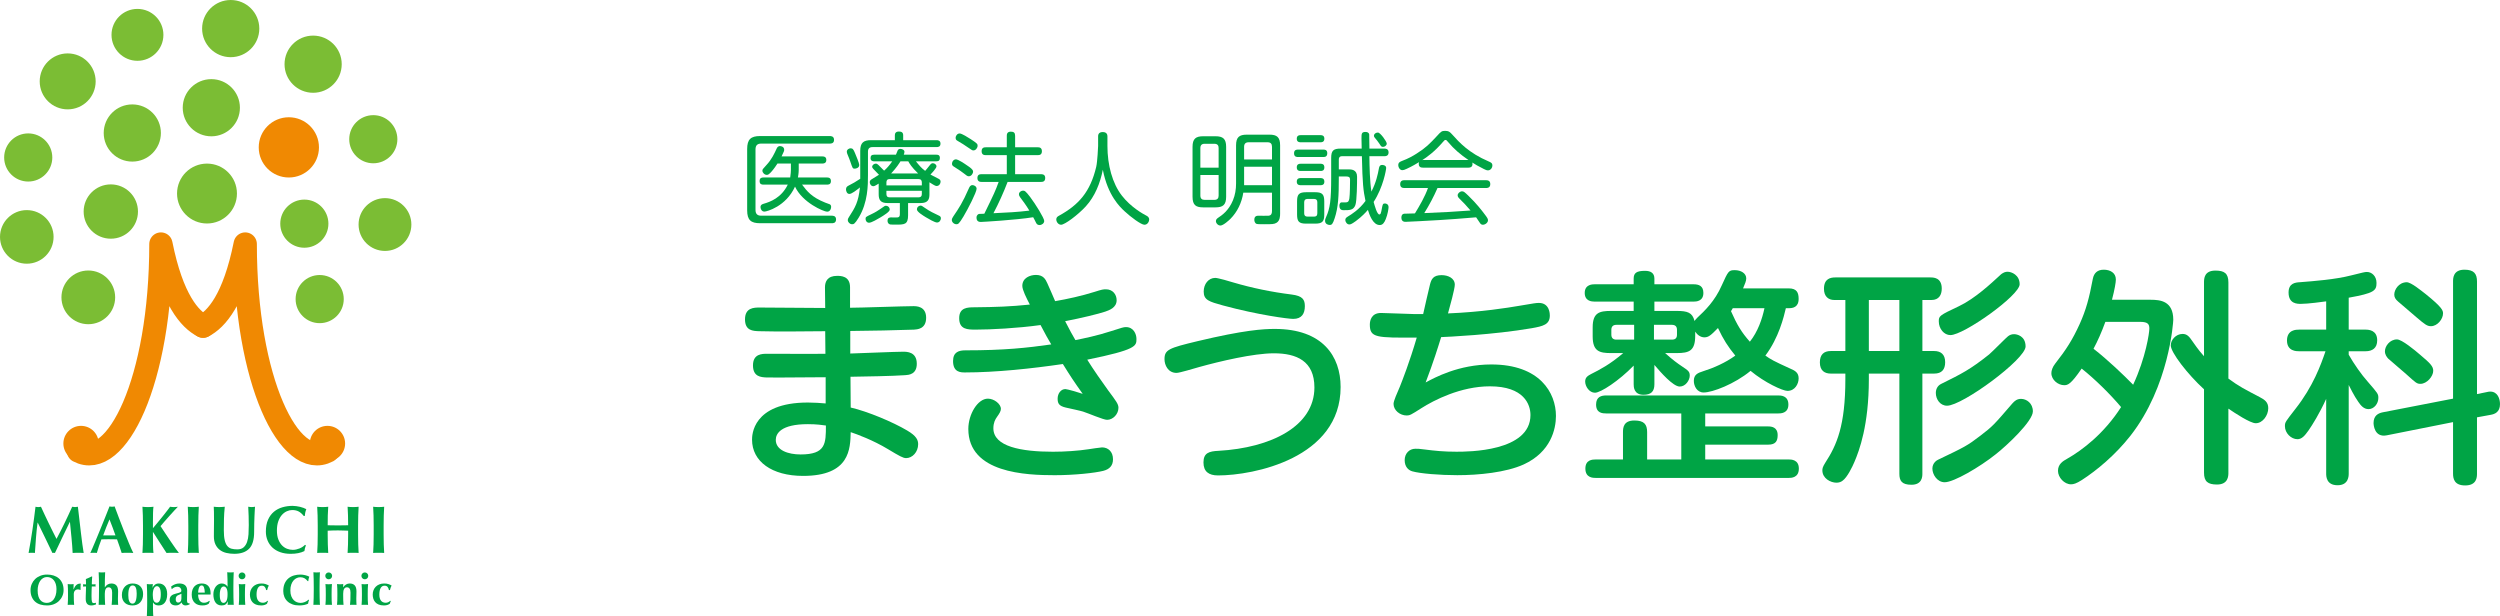 <?xml version="1.0" encoding="UTF-8"?><svg id="a" xmlns="http://www.w3.org/2000/svg" viewBox="0 0 438.589 108.117"><defs><style>.b{fill:#7bbd34;}.c{fill:none;stroke:#f08902;stroke-linecap:round;stroke-linejoin:round;stroke-width:4.087px;}.d{fill:#00a445;}.e{fill:#f08902;}</style></defs><g><path class="c" d="M13.764,79.121c6.617,3.503,14.466-12.173,14.466-36.307,1.947,9.732,5.061,13.233,7.395,14.403"/><path class="c" d="M57.487,79.121c-6.618,3.503-14.466-12.173-14.466-36.307-1.947,9.732-5.061,13.233-7.397,14.403"/><path class="b" d="M20.203,52.167c0,2.603-2.109,4.712-4.713,4.712s-4.711-2.109-4.711-4.712,2.11-4.712,4.711-4.712,4.713,2.111,4.713,4.712Z"/><path class="b" d="M16.783,14.278c0,2.712-2.197,4.908-4.909,4.908s-4.909-2.196-4.909-4.908,2.199-4.909,4.909-4.909c2.712,0,4.909,2.199,4.909,4.909Z"/><path class="b" d="M60.307,52.472c0,2.332-1.891,4.223-4.224,4.223s-4.222-1.891-4.222-4.223,1.891-4.224,4.222-4.224,4.224,1.893,4.224,4.224Z"/><path class="b" d="M57.615,39.24c0,2.331-1.891,4.221-4.223,4.221s-4.223-1.89-4.223-4.221,1.892-4.224,4.223-4.224c2.333,0,4.223,1.892,4.223,4.224Z"/><path class="b" d="M9.176,27.628c0,2.332-1.891,4.222-4.223,4.222S.73,29.96,.73,27.628s1.891-4.224,4.223-4.224,4.223,1.893,4.223,4.224Z"/><path class="b" d="M69.713,24.424c0,2.331-1.891,4.223-4.223,4.223s-4.223-1.892-4.223-4.223,1.891-4.223,4.223-4.223,4.223,1.891,4.223,4.223Z"/><path class="b" d="M28.667,6.116c0,2.512-2.039,4.551-4.553,4.551s-4.552-2.039-4.552-4.551,2.038-4.554,4.552-4.554,4.553,2.039,4.553,4.554Z"/><path class="b" d="M9.4,41.562c0,2.597-2.104,4.701-4.7,4.701s-4.7-2.104-4.7-4.701,2.104-4.702,4.7-4.702,4.7,2.106,4.7,4.702Z"/><path class="b" d="M42.09,18.899c0,2.771-2.246,5.016-5.016,5.016s-5.017-2.244-5.017-5.016,2.245-5.016,5.017-5.016c2.77,0,5.016,2.246,5.016,5.016Z"/><path class="b" d="M59.95,11.262c0,2.771-2.247,5.016-5.017,5.016s-5.016-2.244-5.016-5.016,2.246-5.016,5.016-5.016c2.77,0,5.017,2.246,5.017,5.016Z"/><path class="b" d="M28.227,23.333c0,2.77-2.246,5.017-5.018,5.017s-5.015-2.246-5.015-5.017,2.245-5.016,5.015-5.016c2.772,0,5.018,2.246,5.018,5.016Z"/><path class="b" d="M45.492,5.016c0,2.771-2.246,5.017-5.017,5.017s-5.017-2.246-5.017-5.017c0-2.77,2.247-5.016,5.018-5.016s5.016,2.246,5.016,5.016Z"/><path class="b" d="M41.569,33.953c0,2.903-2.353,5.257-5.255,5.257s-5.255-2.354-5.255-5.257,2.352-5.253,5.255-5.253c2.903,0,5.255,2.352,5.255,5.253Z"/><path class="b" d="M72.17,39.391c0,2.557-2.074,4.632-4.631,4.632s-4.632-2.075-4.632-4.632,2.073-4.632,4.632-4.632,4.631,2.073,4.631,4.632Z"/><path class="b" d="M24.205,37.114c0,2.631-2.135,4.763-4.766,4.763s-4.764-2.132-4.764-4.763,2.132-4.766,4.764-4.766c2.631,0,4.766,2.134,4.766,4.766Z"/><path class="e" d="M55.958,25.854c0,2.92-2.366,5.286-5.284,5.286s-5.283-2.366-5.283-5.286,2.365-5.283,5.283-5.283c2.918,.001,5.284,2.365,5.284,5.283Z"/><path class="e" d="M17.313,77.808c0,1.71-1.385,3.098-3.096,3.098s-3.098-1.388-3.098-3.098,1.387-3.097,3.098-3.097,3.096,1.387,3.096,3.097Z"/><path class="e" d="M60.545,77.808c0,1.71-1.385,3.098-3.096,3.098s-3.098-1.388-3.098-3.098,1.387-3.097,3.098-3.097,3.096,1.387,3.096,3.097Z"/><g><g><path class="d" d="M6.312,94.365l-.189,2.643c-.094-.016-.188-.024-.283-.024h-.548c-.091,0-.183,.008-.277,.024,.252-1.353,.476-2.698,.672-4.035,.197-1.337,.378-2.694,.543-4.071,.086,.017,.167,.03,.242,.042,.075,.012,.155,.018,.242,.018,.071,0,.145-.006,.224-.018s.161-.025,.248-.042c.212,.473,.435,.952,.667,1.44,.232,.488,.464,.974,.696,1.458,.232,.483,.464,.957,.696,1.422,.232,.464,.455,.904,.667,1.321,.472-.881,.942-1.804,1.41-2.768,.468-.963,.915-1.921,1.339-2.873,.197,.04,.366,.06,.507,.06,.134,0,.299-.02,.496-.06,.079,.677,.163,1.404,.254,2.184,.09,.778,.179,1.539,.265,2.283,.087,.743,.173,1.438,.26,2.082,.087,.645,.165,1.164,.236,1.558-.157-.016-.316-.024-.478-.024h-.962c-.165,0-.33,.008-.496,.024-.04-.81-.104-1.688-.195-2.631-.09-.944-.183-1.88-.277-2.809h-.024c-.448,.929-.889,1.841-1.321,2.737-.433,.897-.861,1.798-1.286,2.702-.04-.008-.077-.014-.112-.018-.035-.004-.073-.006-.112-.006-.04,0-.077,.002-.112,.006-.036,.004-.073,.01-.112,.018-.425-.881-.848-1.762-1.268-2.643-.421-.881-.855-1.774-1.304-2.679h-.025c-.126,.904-.22,1.798-.283,2.679Z"/><path class="d" d="M23.386,97.007c-.189-.016-.368-.024-.537-.024h-1.003c-.169,0-.336,.008-.501,.024-.125-.385-.255-.778-.389-1.18-.134-.401-.275-.803-.425-1.204-.252-.007-.503-.014-.755-.018-.251-.004-.503-.006-.755-.006-.205,0-.409,.002-.614,.006s-.409,.011-.613,.018c-.158,.401-.303,.803-.436,1.204-.134,.401-.256,.795-.366,1.18-.094-.016-.187-.024-.277-.024h-.56c-.095,0-.197,.008-.307,.024,.095-.204,.22-.487,.378-.85,.157-.361,.33-.771,.519-1.227,.189-.456,.391-.946,.607-1.47,.216-.522,.433-1.052,.649-1.587,.216-.535,.428-1.062,.637-1.581s.399-1.003,.572-1.451c.079,.016,.154,.029,.225,.041,.071,.012,.146,.017,.224,.017s.153-.006,.224-.017c.071-.012,.146-.025,.224-.041,.251,.669,.521,1.385,.808,2.148s.576,1.513,.868,2.248c.291,.735,.574,1.433,.85,2.094,.273,.662,.525,1.22,.753,1.676Zm-4.177-5.887c-.205,.472-.397,.938-.578,1.398s-.358,.93-.531,1.41h2.159c-.173-.48-.344-.95-.513-1.41-.17-.461-.348-.927-.537-1.398Z"/><path class="d" d="M26.843,95.544c.008,.613,.035,1.102,.082,1.463-.134-.016-.279-.024-.436-.024h-1.062c-.157,0-.303,.008-.437,.024,.031-.487,.055-.985,.071-1.492,.016-.508,.023-1.088,.023-1.741v-1.604c0-.652-.008-1.232-.023-1.74-.016-.508-.04-1.017-.071-1.528,.134,.017,.279,.03,.437,.042,.157,.012,.334,.018,.531,.018s.374-.006,.531-.018,.303-.025,.436-.042c-.039,.236-.065,.59-.077,1.062s-.018,.995-.018,1.569v1.133c.267-.314,.555-.659,.861-1.033,.307-.373,.602-.737,.885-1.091,.283-.354,.539-.679,.767-.974s.393-.517,.496-.667c.11,.017,.22,.03,.33,.042s.22,.018,.33,.018,.222-.006,.336-.018,.238-.025,.372-.042c-.134,.134-.338,.351-.613,.65-.276,.299-.569,.621-.879,.968-.31,.346-.607,.683-.891,1.009-.283,.326-.503,.584-.661,.773,.252,.386,.531,.81,.838,1.274,.307,.464,.612,.919,.914,1.363,.303,.444,.584,.854,.844,1.227,.26,.374,.468,.655,.625,.844-.229-.016-.433-.024-.614-.024h-1.045c-.169,0-.34,.008-.513,.024-.401-.598-.795-1.205-1.18-1.823-.386-.617-.779-1.232-1.18-1.847h-.023c.003,.857,.007,1.592,.014,2.205Z"/><path class="d" d="M33.014,90.429c-.016-.508-.04-1.017-.071-1.528,.134,.017,.279,.03,.437,.042,.157,.012,.334,.018,.531,.018,.196,0,.374-.006,.531-.018,.157-.012,.303-.025,.437-.042-.031,.512-.055,1.021-.071,1.528-.016,.508-.023,1.088-.023,1.74v1.604c0,.653,.008,1.233,.023,1.741,.016,.507,.04,1.005,.071,1.492-.134-.016-.279-.024-.437-.024h-1.062c-.157,0-.303,.008-.437,.024,.031-.487,.055-.985,.071-1.492,.016-.508,.023-1.088,.023-1.741v-1.604c0-.652-.007-1.232-.023-1.74Z"/><path class="d" d="M39.698,97.001c-.437-.106-.816-.283-1.139-.531-.322-.247-.576-.566-.761-.955-.185-.39-.277-.863-.277-1.422,0-.314,.002-.596,.006-.844s.006-.479,.006-.69c0-.213,.002-.417,.006-.613,.004-.197,.006-.401,.006-.614,0-.637-.004-1.152-.012-1.545-.008-.394-.02-.688-.035-.886,.157,.017,.318,.03,.483,.042s.327,.018,.484,.018,.319-.006,.484-.018,.326-.025,.484-.042c-.079,.764-.126,1.474-.142,2.13-.016,.657-.024,1.324-.024,2,0,.716,.051,1.294,.154,1.734,.102,.441,.253,.781,.454,1.021,.201,.239,.446,.399,.737,.478,.291,.079,.629,.118,1.015,.118,.472,0,.841-.118,1.109-.355,.267-.235,.47-.55,.608-.943,.137-.394,.222-.844,.253-1.352,.031-.507,.047-1.036,.047-1.587,0-.543-.008-1.083-.024-1.622s-.039-1.08-.071-1.623c.11,.017,.216,.03,.319,.042,.102,.012,.196,.018,.283,.018,.102,0,.201-.006,.295-.018,.094-.012,.193-.025,.295-.042-.016,.174-.031,.405-.047,.696-.016,.291-.032,.628-.047,1.009-.016,.382-.03,.803-.042,1.263s-.018,.946-.018,1.457c0,1.369-.295,2.351-.885,2.944-.59,.594-1.455,.891-2.596,.891-.501,.001-.971-.052-1.408-.159Z"/><path class="d" d="M53.498,96.175c-.047,.17-.079,.337-.094,.502-.637,.322-1.44,.483-2.407,.483-.684,0-1.296-.096-1.835-.289-.539-.192-.995-.464-1.369-.813-.373-.351-.659-.766-.855-1.245-.197-.479-.295-.999-.295-1.558,0-.818,.128-1.513,.383-2.083,.256-.57,.598-1.034,1.027-1.393,.428-.357,.926-.619,1.493-.784,.566-.165,1.16-.248,1.782-.248,.204,0,.42,.016,.649,.048,.228,.031,.448,.072,.661,.123,.212,.052,.415,.112,.607,.184,.193,.07,.356,.146,.49,.224-.079,.197-.14,.396-.183,.596-.043,.201-.073,.403-.089,.608h-.165c-.299-.378-.606-.647-.92-.809-.314-.161-.684-.242-1.109-.242-.315,0-.631,.071-.95,.213-.318,.142-.607,.357-.867,.648-.259,.292-.47,.663-.631,1.115-.161,.453-.242,.993-.242,1.623,0,.605,.083,1.123,.248,1.551,.166,.43,.379,.779,.643,1.051,.264,.271,.562,.47,.897,.596,.334,.126,.67,.188,1.009,.188,.189,0,.381-.021,.578-.064s.39-.103,.578-.177c.189-.075,.368-.167,.537-.277s.316-.233,.442-.366l.153,.095c-.064,.164-.119,.331-.166,.5Z"/><path class="d" d="M60.177,93.073c-.299-.013-.598-.019-.897-.019s-.598,.005-.896,.013c-.299,.008-.598,.02-.897,.035v.672c0,.653,.008,1.233,.024,1.741,.016,.507,.039,1.005,.071,1.492-.134-.016-.279-.024-.437-.024h-1.062c-.158,0-.303,.008-.437,.024,.032-.487,.055-.985,.071-1.492,.016-.508,.024-1.088,.024-1.741v-1.604c0-.652-.008-1.232-.024-1.74-.016-.508-.039-1.017-.071-1.528,.134,.017,.279,.03,.437,.042,.157,.012,.334,.018,.531,.018,.196,0,.374-.006,.531-.018,.158-.012,.303-.025,.437-.042-.04,.512-.065,1.017-.077,1.517s-.018,1.076-.018,1.729c.205,.008,.45,.014,.738,.018,.287,.004,.643,.006,1.068,.006s.771-.002,1.038-.006c.268-.004,.515-.01,.744-.018,0-.652-.008-1.229-.024-1.729s-.039-1.005-.071-1.517c.134,.017,.279,.03,.437,.042,.157,.012,.334,.018,.531,.018,.196,0,.374-.006,.531-.018,.157-.012,.303-.025,.436-.042-.031,.512-.055,1.021-.071,1.528-.016,.508-.023,1.088-.023,1.74v1.604c0,.653,.008,1.233,.023,1.741,.016,.507,.04,1.005,.071,1.492-.134-.016-.279-.024-.436-.024h-1.062c-.157,0-.303,.008-.437,.024,.031-.487,.055-.985,.071-1.492,.016-.508,.024-1.088,.024-1.741v-.672c-.3-.008-.599-.018-.898-.029Z"/><path class="d" d="M65.534,90.429c-.016-.508-.039-1.017-.071-1.528,.134,.017,.279,.03,.437,.042,.157,.012,.334,.018,.531,.018,.196,0,.374-.006,.531-.018s.303-.025,.436-.042c-.031,.512-.055,1.021-.071,1.528-.016,.508-.023,1.088-.023,1.74v1.604c0,.653,.008,1.233,.023,1.741,.016,.507,.039,1.005,.071,1.492-.134-.016-.279-.024-.436-.024h-1.062c-.157,0-.303,.008-.437,.024,.031-.487,.055-.985,.071-1.492,.016-.508,.023-1.088,.023-1.741v-1.604c0-.652-.008-1.232-.023-1.74Z"/></g><g><path class="d" d="M5.566,102.463c.139-.329,.335-.618,.589-.866,.253-.248,.56-.443,.919-.585,.359-.143,.76-.213,1.201-.213,.405,0,.782,.056,1.132,.167s.654,.278,.912,.502c.258,.223,.462,.505,.612,.847,.149,.342,.224,.741,.224,1.197,0,.38-.072,.734-.217,1.063-.144,.329-.345,.617-.6,.862-.256,.246-.561,.438-.916,.574-.354,.137-.745,.205-1.17,.205-.4,0-.776-.05-1.128-.148-.352-.099-.659-.259-.92-.479-.261-.221-.467-.502-.619-.844s-.228-.751-.228-1.228c0-.372,.069-.725,.209-1.054Zm4.221,.004c-.081-.261-.193-.482-.338-.665s-.319-.323-.524-.422-.429-.148-.672-.148c-.258,0-.49,.062-.695,.187s-.379,.293-.52,.505c-.142,.213-.25,.463-.323,.749-.074,.286-.11,.592-.11,.915,0,.406,.043,.748,.129,1.026s.203,.503,.35,.673c.147,.169,.317,.292,.509,.368s.395,.114,.608,.114c.228,0,.446-.049,.653-.145,.208-.097,.389-.243,.543-.441,.154-.197,.278-.448,.373-.752,.093-.304,.14-.663,.14-1.079-.002-.329-.042-.624-.123-.885Z"/><path class="d" d="M12.91,103.406c.132-.35,.292-.606,.479-.772,.187-.165,.41-.247,.668-.247,.025,0,.047,0,.064,.004,.018,.003,.037,.004,.057,.004-.015,.076-.026,.157-.034,.243s-.011,.188-.011,.304v.372c0,.046,.002,.089,.007,.13l-.068,.061c-.051-.03-.107-.056-.171-.076-.064-.02-.136-.03-.216-.03-.228,0-.408,.075-.54,.224-.132,.15-.198,.326-.198,.528v.304c0,.31,.004,.601,.011,.874,.008,.273,.024,.537,.05,.791-.066-.011-.148-.016-.246-.016h-.637c-.096,0-.179,.005-.249,.016,.022-.254,.037-.518,.043-.791,.007-.273,.01-.564,.01-.874v-.304c0-.309-.003-.599-.01-.87-.006-.271-.021-.543-.043-.816,.085,.01,.172,.019,.26,.026,.088,.008,.175,.012,.261,.012s.172-.004,.26-.012,.174-.017,.26-.026l-.023,.927,.016,.014Z"/><path class="d" d="M16.755,102.706c0,.065,.008,.129,.023,.189l-.669-.015c-.01,.116-.019,.251-.026,.402-.008,.152-.013,.307-.015,.464-.003,.157-.005,.309-.008,.456-.002,.146-.004,.271-.004,.372,0,.264,.006,.477,.019,.639,.013,.162,.034,.286,.065,.372s.074,.145,.129,.175c.056,.03,.126,.046,.213,.046,.096,0,.167-.007,.212-.02,.046-.013,.091-.031,.137-.057v.312c-.102,.045-.228,.086-.38,.121-.152,.035-.301,.054-.448,.054-.643,0-.965-.385-.965-1.155,0-.146,.002-.312,.007-.498,.005-.185,.012-.375,.019-.569,.008-.195,.014-.388,.019-.578,.005-.189,.008-.365,.008-.527l-.532,.007c.016-.061,.023-.124,.023-.189,0-.061-.007-.129-.023-.205l.532,.022c0-.157-.003-.304-.008-.44-.005-.137-.013-.302-.022-.494,.177-.071,.352-.146,.524-.225,.172-.078,.345-.16,.517-.246l.076,.053c-.01,.081-.019,.176-.026,.285-.008,.108-.015,.223-.023,.342-.007,.119-.013,.24-.015,.364-.002,.125-.004,.242-.004,.354l.669-.015c-.016,.076-.024,.144-.024,.204Z"/><path class="d" d="M17.355,101.65c-.01-.415-.025-.836-.045-1.261,.066,.01,.149,.019,.25,.026,.102,.008,.208,.012,.319,.012s.218-.004,.319-.012,.184-.017,.25-.026c-.02,.425-.036,.846-.045,1.261-.01,.416-.015,.872-.015,1.368l.015,.015c.131-.212,.292-.377,.483-.493,.19-.117,.407-.175,.65-.175,.38,0,.672,.11,.877,.33,.205,.221,.308,.576,.308,1.067,0,.259-.005,.486-.015,.685-.01,.197-.015,.395-.015,.593,0,.162,.004,.338,.011,.527,.008,.19,.017,.374,.027,.552-.066-.011-.149-.016-.251-.016h-.638c-.102,0-.185,.005-.251,.016,.036-.264,.059-.574,.069-.932,.01-.356,.015-.766,.015-1.227,0-.319-.055-.554-.164-.703s-.262-.225-.46-.225c-.228,0-.396,.1-.502,.297s-.159,.471-.159,.82v.304c0,.071,0,.174,.003,.309,.003,.134,.006,.281,.012,.44,.005,.159,.011,.321,.019,.486,.007,.165,.016,.308,.026,.43-.066-.011-.149-.016-.25-.016h-.638c-.101,0-.185,.005-.25,.016,.02-.411,.035-.823,.045-1.239,.01-.415,.015-.871,.015-1.367v-.494c0-.496-.005-.952-.015-1.368Z"/><path class="d" d="M21.539,103.504c.104-.253,.242-.465,.414-.635,.172-.17,.371-.296,.596-.38,.226-.084,.458-.125,.695-.125,.593,0,1.051,.167,1.375,.501,.324,.335,.486,.788,.486,1.36,0,.31-.045,.588-.137,.836-.091,.248-.219,.46-.384,.635s-.361,.305-.589,.391c-.228,.087-.479,.13-.752,.13-.228,0-.452-.03-.672-.092-.22-.061-.419-.163-.597-.308-.177-.145-.32-.333-.429-.565-.109-.233-.163-.52-.163-.859,.001-.339,.053-.636,.157-.889Zm2.275-.429c-.111-.245-.296-.368-.555-.368-.233,0-.417,.137-.551,.41s-.201,.702-.201,1.284c0,.213,.013,.41,.038,.593s.067,.341,.125,.475c.058,.135,.134,.239,.228,.316,.094,.076,.211,.114,.353,.114,.486,0,.73-.596,.73-1.786,.001-.447-.055-.792-.167-1.038Z"/><path class="d" d="M25.805,103.725c-.01-.416-.025-.836-.045-1.262,.086,.01,.175,.019,.266,.026,.091,.008,.18,.012,.266,.012s.173-.004,.262-.012c.088-.008,.176-.017,.262-.026-.01,.086-.021,.188-.034,.308-.013,.119-.019,.234-.019,.346h.015c.071-.213,.2-.392,.388-.536,.188-.144,.418-.216,.691-.216,.192,0,.377,.035,.555,.106,.177,.07,.334,.182,.471,.334,.137,.152,.246,.347,.327,.585s.122,.521,.122,.852c0,.359-.043,.666-.129,.919-.086,.254-.199,.46-.338,.619-.14,.16-.299,.272-.479,.339-.18,.065-.364,.099-.551,.099-.228,0-.425-.043-.593-.13-.167-.086-.296-.22-.387-.402h-.015v.615c0,.178,0,.358,.003,.544,.003,.185,.006,.36,.012,.527,.005,.168,.011,.317,.019,.449,.007,.131,.016,.23,.026,.296-.066-.01-.15-.019-.251-.026-.102-.008-.208-.012-.319-.012s-.218,.004-.319,.012-.185,.017-.25,.026c.01-.213,.019-.423,.026-.631,.008-.208,.014-.418,.019-.631s.009-.428,.012-.646c.002-.218,.003-.451,.003-.699v-.418c0-.496-.005-.952-.016-1.367Zm2.216-.552c-.125-.225-.288-.338-.49-.338-.096,0-.188,.028-.273,.084-.087,.056-.164,.145-.232,.266-.068,.122-.123,.281-.163,.479-.041,.198-.061,.438-.061,.722,0,.462,.06,.802,.179,1.023,.119,.221,.292,.331,.52,.331,.218,0,.39-.119,.517-.357,.126-.238,.19-.61,.19-1.117,0-.504-.063-.867-.187-1.093Z"/><path class="d" d="M30.711,102.501c.246-.092,.49-.137,.733-.137,.203,0,.389,.022,.559,.068,.169,.045,.316,.117,.44,.216,.124,.1,.22,.228,.289,.384,.068,.157,.103,.348,.103,.57,0,.324-.004,.624-.012,.9-.007,.276-.011,.551-.011,.824,0,.122,.009,.217,.026,.285,.018,.068,.045,.12,.08,.156,.035,.035,.082,.058,.141,.068,.058,.01,.125,.015,.201,.015v.183c-.147,.061-.271,.106-.372,.137-.102,.03-.21,.046-.327,.046-.188,0-.339-.046-.456-.137-.117-.092-.205-.224-.266-.396-.117,.162-.252,.291-.407,.388-.154,.096-.348,.144-.581,.144-.193,0-.357-.025-.494-.076-.137-.051-.249-.123-.338-.217-.089-.094-.153-.2-.194-.319-.041-.118-.061-.239-.061-.36,0-.167,.027-.312,.08-.434,.053-.121,.129-.226,.228-.312s.216-.158,.353-.217c.137-.058,.292-.107,.464-.148,.212-.051,.381-.096,.505-.133,.124-.038,.216-.076,.277-.114s.1-.08,.118-.126c.018-.045,.026-.101,.026-.167,0-.183-.064-.338-.194-.467-.129-.13-.308-.194-.536-.194-.086,0-.175,.012-.266,.034-.091,.024-.179,.055-.262,.096-.083,.04-.16,.084-.228,.133-.068,.048-.121,.1-.156,.155h-.053l-.099-.456c.214-.169,.444-.301,.69-.392Zm1.117,1.964c.002-.114,.003-.214,.003-.3-.106,.061-.219,.11-.338,.148-.119,.037-.228,.086-.327,.144-.099,.059-.18,.139-.243,.239-.063,.102-.095,.249-.095,.441,0,.188,.039,.33,.118,.429,.079,.1,.184,.148,.316,.148,.167,0,.303-.063,.407-.189,.104-.127,.156-.314,.156-.562-.001-.217,0-.383,.003-.498Z"/><path class="d" d="M34.817,104.871c.041,.178,.103,.331,.187,.46,.083,.129,.19,.23,.319,.304s.28,.11,.452,.11c.35,0,.661-.113,.935-.342l.091,.068-.167,.426c-.127,.097-.279,.174-.456,.231-.177,.059-.41,.088-.699,.088-.248,0-.484-.034-.707-.102s-.419-.182-.589-.339c-.17-.156-.304-.355-.403-.596s-.148-.528-.148-.863c0-.329,.044-.615,.133-.858,.088-.243,.211-.445,.369-.607,.157-.162,.343-.284,.558-.365s.45-.121,.703-.121c.501,0,.885,.146,1.151,.44,.266,.294,.399,.709,.399,1.246v.16c0,.045-.003,.075-.008,.091h-2.181c.001,.202,.021,.393,.061,.569Zm.969-1.823c-.083-.227-.224-.342-.421-.342-.112,0-.205,.038-.281,.114-.076,.075-.137,.173-.183,.292-.045,.119-.08,.254-.102,.403-.023,.149-.037,.297-.042,.444h1.17c-.01-.379-.057-.683-.141-.911Z"/><path class="d" d="M40.957,104.879c.01,.416,.025,.828,.046,1.239-.066-.011-.149-.016-.251-.016h-.612c-.094,0-.166,.005-.216,.016,.005-.011,.01-.043,.015-.1,.005-.056,.011-.118,.019-.189,.008-.071,.014-.137,.019-.197,.005-.061,.007-.1,.007-.114l-.015-.016c-.096,.229-.228,.404-.395,.528s-.397,.186-.691,.186c-.258,0-.479-.05-.661-.148-.182-.099-.332-.236-.448-.414-.117-.178-.203-.385-.258-.623-.056-.238-.083-.494-.083-.768s.038-.525,.114-.756c.076-.231,.18-.431,.312-.601s.288-.303,.467-.399c.18-.097,.371-.144,.574-.144,.228,0,.432,.053,.612,.159,.18,.106,.312,.241,.399,.402h.015c0-.455-.005-.885-.015-1.287-.01-.403-.025-.819-.046-1.25,.066,.01,.149,.019,.251,.026,.101,.008,.208,.012,.319,.012s.218-.004,.319-.012c.102-.008,.185-.017,.251-.026-.02,.425-.036,.846-.046,1.261-.01,.416-.015,.872-.015,1.368v.494c-.002,.498,.003,.954,.013,1.369Zm-2.348,.153c.035,.178,.083,.32,.144,.429s.13,.188,.209,.236,.161,.072,.247,.072c.207,0,.379-.118,.513-.354,.134-.235,.201-.627,.201-1.174,0-.472-.064-.815-.19-1.03-.127-.215-.288-.322-.486-.322-.081,0-.162,.022-.243,.068-.081,.045-.155,.125-.22,.239-.066,.113-.121,.267-.164,.459-.043,.193-.064,.434-.064,.723,0,.258,.018,.476,.053,.654Z"/><path class="d" d="M42.037,100.601c.116-.116,.258-.174,.425-.174s.309,.058,.426,.174c.116,.117,.175,.259,.175,.426s-.059,.31-.175,.426c-.117,.116-.258,.175-.426,.175-.167,0-.309-.059-.425-.175-.117-.116-.175-.259-.175-.426s.058-.309,.175-.426Zm-.096,2.679c-.007-.271-.024-.543-.049-.816,.071,.01,.154,.019,.251,.026,.096,.008,.202,.012,.319,.012,.238,0,.428-.013,.57-.038-.025,.274-.042,.546-.049,.816-.007,.271-.011,.562-.011,.87v.304c0,.31,.004,.601,.011,.874,.008,.273,.024,.537,.049,.791-.066-.011-.148-.016-.247-.016h-.642c-.097,0-.18,.005-.251,.016,.025-.254,.042-.518,.049-.791,.008-.273,.011-.564,.011-.874v-.304c0-.309-.003-.599-.011-.87Z"/><path class="d" d="M46.447,102.961c-.119-.14-.295-.209-.528-.209-.304,0-.532,.138-.684,.414-.152,.275-.228,.659-.228,1.15,0,.462,.096,.814,.289,1.061,.192,.246,.474,.368,.843,.368,.157,0,.309-.036,.456-.11,.146-.073,.255-.155,.327-.246l.091,.075c-.036,.071-.066,.145-.091,.221-.025,.076-.051,.152-.076,.228-.111,.087-.252,.159-.421,.217-.17,.059-.371,.088-.604,.088-.37,0-.681-.054-.935-.16-.253-.106-.457-.25-.612-.433-.154-.183-.265-.389-.331-.619-.065-.23-.099-.463-.099-.695,0-.279,.047-.537,.141-.775,.094-.238,.228-.443,.403-.615,.175-.173,.386-.308,.634-.407,.248-.099,.524-.147,.829-.147,.289,0,.533,.032,.733,.099,.2,.066,.392,.151,.574,.258-.061,.102-.118,.226-.171,.373s-.092,.286-.118,.418h-.183c-.04-.231-.12-.415-.239-.554Z"/><path class="d" d="M54.11,105.582c-.03,.109-.051,.217-.061,.323-.411,.207-.927,.311-1.55,.311-.441,0-.834-.062-1.182-.186-.347-.124-.641-.299-.881-.524-.241-.226-.424-.492-.551-.802-.127-.309-.19-.643-.19-1.003,0-.526,.082-.974,.247-1.341,.165-.367,.385-.666,.661-.896s.597-.399,.961-.506c.365-.106,.747-.159,1.147-.159,.132,0,.271,.01,.418,.03,.147,.021,.289,.047,.425,.08,.137,.032,.267,.072,.392,.117,.124,.046,.229,.094,.315,.145-.051,.127-.09,.255-.118,.384-.028,.129-.047,.26-.057,.392h-.106c-.193-.243-.39-.417-.593-.521-.203-.104-.441-.156-.714-.156-.203,0-.407,.046-.612,.137-.205,.092-.391,.23-.559,.418-.167,.187-.303,.427-.406,.719-.104,.291-.156,.64-.156,1.044,0,.391,.053,.724,.16,1,.106,.275,.244,.501,.414,.676,.169,.175,.362,.303,.578,.384,.215,.081,.432,.122,.649,.122,.122,0,.246-.015,.373-.042,.126-.028,.25-.066,.372-.114s.237-.108,.346-.179c.109-.07,.204-.149,.285-.235l.099,.06c-.04,.106-.075,.214-.106,.322Z"/><path class="d" d="M55.03,101.65c-.01-.415-.025-.836-.045-1.261,.066,.01,.149,.019,.251,.026,.101,.008,.208,.012,.319,.012s.218-.004,.319-.012,.184-.017,.25-.026c-.02,.425-.035,.846-.045,1.261-.01,.416-.015,.872-.015,1.368v.494c0,.496,.005,.952,.015,1.367,.01,.416,.025,.828,.045,1.239-.066-.011-.15-.016-.25-.016h-.638c-.102,0-.185,.005-.251,.016,.02-.411,.035-.823,.045-1.239,.01-.415,.015-.871,.015-1.367v-.494c0-.496-.005-.952-.015-1.368Z"/><path class="d" d="M57.241,100.601c.116-.116,.258-.174,.425-.174s.309,.058,.426,.174c.116,.117,.175,.259,.175,.426s-.059,.31-.175,.426c-.117,.116-.258,.175-.426,.175-.167,0-.309-.059-.425-.175-.117-.116-.175-.259-.175-.426s.059-.309,.175-.426Zm-.095,2.679c-.007-.271-.024-.543-.049-.816,.071,.01,.154,.019,.251,.026,.096,.008,.202,.012,.319,.012,.238,0,.428-.013,.57-.038-.025,.274-.042,.546-.049,.816-.007,.271-.011,.562-.011,.87v.304c0,.31,.004,.601,.011,.874,.008,.273,.024,.537,.049,.791-.066-.011-.148-.016-.247-.016h-.642c-.097,0-.18,.005-.251,.016,.025-.254,.042-.518,.049-.791,.008-.273,.011-.564,.011-.874v-.304c0-.309-.003-.599-.011-.87Z"/><path class="d" d="M60.205,103.033c.142-.212,.308-.377,.498-.493,.19-.117,.407-.175,.65-.175,.38,0,.672,.11,.877,.33,.205,.221,.308,.576,.308,1.067,0,.259-.005,.486-.015,.685-.01,.197-.015,.395-.015,.593,0,.162,.004,.338,.011,.527,.008,.19,.017,.374,.027,.552-.066-.011-.149-.016-.251-.016h-.638c-.102,0-.185,.005-.251,.016,.036-.264,.059-.574,.069-.932,.01-.356,.015-.766,.015-1.227,0-.319-.055-.554-.164-.703s-.262-.225-.459-.225c-.228,0-.396,.1-.502,.297s-.159,.471-.159,.82v.304c0,.31,.003,.601,.011,.874,.008,.273,.024,.537,.049,.791-.066-.011-.148-.016-.247-.016h-.642c-.096,0-.18,.005-.25,.016,.025-.254,.041-.518,.049-.791s.011-.564,.011-.874v-.304c0-.309-.003-.599-.011-.87-.008-.271-.024-.543-.049-.816,.091,.01,.181,.019,.27,.026,.089,.008,.179,.012,.27,.012s.181-.004,.269-.012c.089-.008,.184-.017,.285-.026l-.03,.569h.014Z"/><path class="d" d="M63.579,100.601c.116-.116,.258-.174,.425-.174,.168,0,.309,.058,.426,.174,.116,.117,.175,.259,.175,.426s-.059,.31-.175,.426c-.117,.116-.258,.175-.426,.175-.167,0-.309-.059-.425-.175-.117-.116-.175-.259-.175-.426s.058-.309,.175-.426Zm-.096,2.679c-.007-.271-.024-.543-.049-.816,.071,.01,.154,.019,.251,.026,.096,.008,.202,.012,.319,.012,.238,0,.428-.013,.57-.038-.025,.274-.042,.546-.049,.816-.007,.271-.011,.562-.011,.87v.304c0,.31,.004,.601,.011,.874,.008,.273,.024,.537,.049,.791-.066-.011-.148-.016-.247-.016h-.642c-.097,0-.18,.005-.251,.016,.025-.254,.042-.518,.049-.791,.008-.273,.011-.564,.011-.874v-.304c0-.309-.003-.599-.011-.87Z"/><path class="d" d="M67.989,102.961c-.119-.14-.295-.209-.528-.209-.304,0-.532,.138-.684,.414-.152,.275-.228,.659-.228,1.15,0,.462,.096,.814,.289,1.061,.192,.246,.474,.368,.843,.368,.157,0,.309-.036,.456-.11,.146-.073,.255-.155,.327-.246l.091,.075c-.036,.071-.066,.145-.091,.221-.025,.076-.051,.152-.076,.228-.111,.087-.252,.159-.421,.217-.17,.059-.371,.088-.604,.088-.37,0-.681-.054-.935-.16-.253-.106-.457-.25-.612-.433-.154-.183-.265-.389-.331-.619-.065-.23-.099-.463-.099-.695,0-.279,.047-.537,.141-.775s.228-.443,.403-.615c.175-.173,.386-.308,.634-.407s.524-.147,.829-.147c.289,0,.533,.032,.733,.099,.2,.066,.392,.151,.574,.258-.061,.102-.118,.226-.171,.373s-.092,.286-.118,.418h-.183c-.04-.231-.12-.415-.239-.554Z"/></g></g></g><g><path class="d" d="M145.582,23.868c.176,0,.739,0,.739,.671,0,.651-.545,.651-.739,.651h-12.04c-.704,0-1,.352-1,1.02v10.612c0,.633,.261,1.02,1,1.02h12.391c.176,0,.741,0,.741,.653,0,.668-.548,.668-.741,.668h-12.565c-1.621,0-2.289-.545-2.289-2.272v-10.735c0-1.709,.633-2.289,2.289-2.289h12.213Zm-.475,7.27c.176,0,.668,0,.668,.633,0,.616-.475,.616-.668,.616h-4.4c.862,1.146,1.674,2.201,4.048,3.151,.141,.035,.704,.246,.809,.299,.211,.106,.246,.299,.246,.475,0,.246-.141,.827-.704,.827-.58,0-4.33-1.583-5.632-4.4-1.586,3.486-4.963,4.383-5.368,4.383-.528,0-.686-.545-.686-.792,0-.387,.264-.492,.543-.581,1.164-.334,3.116-1.038,4.242-3.362h-4.275c-.211,0-.668,0-.668-.616,0-.58,.369-.633,.668-.633h4.699c.088-.545,.123-1.126,.123-1.357v-1.091h-2.36c-.51,.794-.915,1.304-1.284,1.674-.193,.194-.369,.317-.58,.317-.405,0-.776-.387-.776-.739,0-.229,.073-.299,.706-.988,.897-.95,1.39-2.005,1.777-2.85,.07-.176,.229-.475,.598-.475,.194,0,.739,.088,.739,.651,0,.194-.035,.281-.457,1.161h7.164c.176,0,.686,0,.686,.616s-.493,.633-.686,.633h-4.154v1.058c0,.651-.106,1.179-.141,1.39h5.121Z"/><path class="d" d="M152.8,24.591h4.189v-.864c0-.279,.106-.651,.704-.651,.422,0,.756,.123,.756,.651v.864h5.845c.191,0,.701,.015,.701,.598s-.437,.616-.701,.616h-11.23c-.545,0-.792,.281-.792,.792v4.136c0,1.741,0,4.787-1.636,7.463-.671,1.091-.864,1.143-1.146,1.143-.405,0-.756-.369-.756-.721,0-.211,.106-.407,.229-.581,1.055-1.638,1.636-2.571,1.9-5.159-.543,.442-1.425,1.146-1.847,1.146-.457,0-.598-.528-.598-.812,0-.402,.264-.545,.422-.633,.967-.51,1.073-.563,2.076-1.214v-4.893c0-1.425,.563-1.882,1.885-1.882m-2.817,2.234c.178,.422,.759,1.812,.759,2.113,0,.51-.548,.651-.794,.651-.369,0-.369-.053-.792-1.284-.123-.39-.211-.548-.475-1.216-.07-.176-.123-.317-.123-.475,0-.387,.405-.598,.668-.598,.369,0,.51,.211,.756,.809m4.541,11.281c-.51,.302-1.618,.97-2.058,.97s-.616-.405-.616-.669c0-.337,.07-.369,.95-.794,.792-.369,1.337-.739,1.671-.968,.759-.545,.777-.545,.985-.545,.284,0,.633,.246,.633,.686,0,.369-1.073,1.02-1.566,1.319m8.536-4.031c0,.882-.229,1.55-1.548,1.55h-2.201v2.129c0,1.656-.633,1.656-2.199,1.656-.897,0-.915-.018-1.055-.07-.299-.123-.352-.44-.352-.616,0-.581,.437-.581,.633-.581,.193,0,.985,.033,1.161,0,.264-.053,.369-.211,.369-.583v-1.935h-2.164c-1.251,0-1.55-.58-1.55-1.55v-1.865c-.704,.457-.827,.457-.95,.457-.387,0-.616-.387-.616-.704,0-.281,.176-.405,.334-.51,.211-.123,1.108-.686,1.284-.792-1.073-1.091-1.196-1.196-1.196-1.392,0-.317,.352-.563,.633-.563,.193,0,.317,.108,.457,.231,.07,.068,.58,.563,1.003,1.003,.442-.369,.97-.968,1.427-1.636h-3.169c-.229,0-.633-.053-.633-.566,0-.405,.176-.598,.633-.598h3.82c.053-.123,.264-.668,.317-.774,.106-.176,.281-.246,.457-.246,.246,0,.721,.141,.721,.528,0,.158-.07,.334-.123,.492h5.702c.211,0,.633,0,.633,.563,0,.44-.211,.601-.633,.601h-3.571c.598,.739,.915,1.143,1.618,1.671,.211-.229,.246-.264,.897-1.091,.123-.143,.246-.249,.457-.249,.317,0,.636,.264,.636,.548,0,.317-.741,1.108-1.058,1.443,.229,.123,1.216,.633,1.427,.739,.226,.123,.352,.246,.352,.51,0,.334-.246,.756-.689,.756-.138,0-.264,0-1.267-.651v2.093Zm-7.551-1.548h6.215v-.528c0-.369-.176-.581-.58-.581h-5.069c-.407,0-.565,.211-.565,.581v.528Zm0,.952v.563c0,.369,.158,.581,.565,.581h5.069c.405,0,.58-.193,.58-.581v-.563h-6.215Zm5.564-3.046c-1.163-1.111-1.533-1.779-1.726-2.128h-1.372c-.211,.349-.686,1.108-1.636,2.128h4.734Zm.457,5.631q.176,0,.721,.405c.897,.633,1.654,.968,2.465,1.357,.193,.085,.352,.191,.352,.475,0,.246-.194,.739-.689,.739-.387,0-1.53-.671-1.935-.917-.528-.317-1.583-.968-1.583-1.372,0-.475,.405-.686,.668-.686"/><path class="d" d="M169.023,37.986c-.774,1.284-.932,1.354-1.231,1.354-.422,0-.809-.369-.809-.739,0-.211,.106-.407,.281-.668,.967-1.427,1.583-2.325,2.727-4.93,.106-.229,.246-.528,.616-.528,.337,0,.724,.264,.724,.633,0,.598-1.498,3.521-2.307,4.878m-1.337-10.034c.405,0,1.478,.721,1.955,1.056,.528,.352,1.073,.721,1.073,1.093,0,.349-.319,.827-.756,.827-.231,0-.39-.123-.917-.545-.317-.249-.739-.548-1.636-1.111-.229-.138-.44-.264-.387-.651,.053-.387,.352-.668,.668-.668m.668-4.541c.387,0,1.478,.704,1.955,1.005,1.126,.739,1.196,.844,1.196,1.143,0,.384-.337,.827-.721,.827-.211,0-.231-.018-.952-.51-.58-.405-1.179-.792-1.777-1.128-.352-.194-.405-.299-.405-.633,0-.194,.229-.704,.704-.704m3.855,8.501c-.194,0-.739,0-.739-.686,0-.668,.51-.668,.739-.668h4.418v-3.345h-3.697c-.193,0-.721,0-.721-.686,0-.651,.457-.689,.721-.689h3.697v-2.005c0-.211,0-.739,.704-.739,.545,0,.756,.211,.756,.739v2.005h3.978c.193,0,.721,0,.721,.689,0,.651-.457,.686-.721,.686h-3.978v3.345h4.541c.211,0,.739,0,.739,.668,0,.633-.44,.686-.739,.686h-5.86c-.721,1.885-1.548,3.714-2.483,5.491,2.553-.123,4.154-.194,6.3-.457-.578-.968-1.158-1.724-1.618-2.34-.158-.231-.211-.352-.211-.53,0-.369,.407-.633,.704-.633,.299,0,.457,.053,1.284,1.143,.917,1.216,2.448,3.679,2.448,4.174,0,.422-.44,.721-.827,.721s-.528-.246-.616-.422c-.07-.141-.405-.829-.493-.952-3.063,.495-8.941,.827-9.17,.827-.194,0-.774,0-.774-.756,0-.475,.334-.616,.44-.651,.053,0,.88-.035,.932-.035,1.741-3.573,1.935-3.978,2.515-5.579h-2.99Z"/><path class="d" d="M192.647,23.957c0-.193,0-.791,.809-.791s.827,.58,.827,.791v1.654c0,3.345,.864,6.566,2.536,8.712,1.583,2.041,3.747,3.222,4.224,3.468,.281,.141,.563,.317,.563,.721,0,.264-.211,.915-.844,.915-.565,0-2.395-1.354-3.485-2.377-.809-.754-2.923-2.744-3.802-7.267-.475,2.36-1.372,4.646-2.993,6.425-1.407,1.53-3.697,3.219-4.327,3.219-.513,0-.847-.528-.847-.932,0-.352,.211-.51,.477-.651,3.483-1.92,5.491-4.189,6.529-8.572,.211-.88,.334-3.556,.334-3.661v-1.654Z"/><path class="d" d="M215.109,34.516c0,1.442-.58,1.865-1.882,1.865h-2.131c-1.284,0-1.882-.385-1.882-1.865v-8.748c0-1.425,.563-1.865,1.882-1.865h2.131c1.337,0,1.882,.457,1.882,1.865v8.748Zm-1.319-5.104v-3.433c0-.405-.141-.756-.756-.756h-1.689c-.513,0-.759,.246-.759,.756v3.433h3.204Zm0,1.284h-3.204v3.609c0,.528,.264,.759,.759,.759h1.689c.58,0,.756-.319,.756-.759v-3.609Zm4.33,3.099c-.264,1.741-1.038,3.38-2.269,4.611-.211,.211-1.234,1.161-1.744,1.161-.44,0-.792-.422-.792-.774,0-.281,.176-.44,.405-.598,.633-.422,1.829-1.214,2.588-3.063,.384-.932,.543-1.917,.543-2.92v-6.707c0-1.425,.548-1.882,1.885-1.882h3.978c1.302,0,1.865,.44,1.865,1.882v11.952c0,.457-.018,1.249-.616,1.618-.422,.264-.809,.264-2.199,.264-.264,0-1.146,0-1.287-.053-.369-.123-.422-.545-.422-.739,0-.651,.442-.704,.721-.704,.284,0,1.533,.035,1.779,0,.545-.053,.598-.492,.598-.844v-3.204h-5.033Zm.141-5.825h4.893v-2.219c0-.51-.229-.792-.774-.792h-3.327c-.545,0-.792,.281-.792,.792v2.219Zm4.893,1.284h-4.893v3.239h4.893v-3.239Z"/><path class="d" d="M227.711,27.546c-.193,0-.689,0-.689-.651,0-.633,.457-.651,.689-.651h4.453c.211,0,.686,0,.686,.633s-.422,.668-.686,.668h-4.453Zm.475-2.586c-.176,0-.686,0-.686-.616,0-.633,.493-.633,.686-.633h3.483c.176,0,.671,0,.671,.616,0,.633-.495,.633-.671,.633h-3.483Zm0,5.033c-.194,0-.686,0-.686-.633,0-.598,.44-.633,.686-.633h3.483c.176,0,.671,0,.671,.633s-.46,.633-.671,.633h-3.483Zm0,2.498c-.176,0-.686,0-.686-.616,0-.633,.493-.633,.686-.633h3.483c.176,0,.671,0,.671,.633,0,.616-.495,.616-.686,.616h-3.468Zm4.136,5.142c0,1.231-.337,1.601-1.603,1.601h-1.583c-1.249,0-1.583-.369-1.583-1.601v-2.307c0-1.214,.317-1.603,1.601-1.603h1.566c1.234,0,1.603,.354,1.603,1.603v2.307Zm-1.216-2.149c0-.405-.194-.581-.563-.581h-1.179c-.369,0-.563,.194-.563,.581v1.937c0,.385,.176,.581,.58,.581h1.161c.337,0,.563-.143,.563-.581v-1.937Zm9.135-8.079c.018,1.779,.07,4.418,.352,6.212,.847-1.653,1.111-2.99,1.322-4.099,.053-.264,.141-.581,.563-.581,.229,0,.704,.088,.704,.528,0,.317-.528,3.415-2.199,5.966,.193,.686,.598,2.201,1.02,2.201,.07,0,.158-.073,.211-.158,.088-.178,.158-.601,.211-.882,.141-.756,.176-.897,.545-.897,.229,0,.633,.141,.633,.651,0,.264-.158,1.287-.493,2.096-.246,.633-.545,1.038-1.055,1.038-1.231,0-1.832-1.885-2.078-2.659-.352,.407-1.003,1.143-2.128,1.973-.809,.581-.968,.581-1.146,.581-.369,0-.686-.405-.686-.792,0-.264,.143-.407,.422-.58,.721-.442,1.99-1.216,3.116-2.747-.387-1.829-.528-3.046-.633-7.851h-3.485c-.457,0-.563,.284-.563,.581v1.726h1.656c.51,0,1.548,0,1.548,1.302,0,.985-.018,4.207-.299,4.963-.334,.897-.985,.897-2.061,.897-.193,0-.739,0-.739-.774,0-.158,.018-.51,.334-.598h.774c.457,0,.563-.264,.636-.668,.106-.668,.123-2.639,.123-3.327,0-.405-.196-.545-.618-.545h-1.354v.299c0,3.081-.088,5.104-.721,7.006-.352,1.073-.51,1.196-.88,1.196-.176,0-.812-.088-.812-.739,0-.176,.038-.317,.178-.633,.704-1.568,.897-2.993,.897-6.971v-3.397c0-1.284,.369-1.654,1.654-1.654h3.697c-.018-.668-.035-1.179-.035-1.777,0-.829,0-1.143,.704-1.143,.264,0,.58,.068,.651,.437,0,.088,.018,2.219,.035,2.483h2.623c.176,0,.739,0,.739,.668s-.563,.668-.739,.668h-2.623Zm3.046-2.216c0,.317-.352,.581-.651,.581s-.369-.123-.633-.545c-.231-.369-.616-.827-.809-1.055-.053-.073-.158-.194-.158-.369,0-.266,.279-.548,.704-.548,.422,0,1.548,1.586,1.548,1.937"/><path class="d" d="M249.637,29.412c-.405,0-.739-.123-.739-.686,0-.123,.035-.194,.053-.281-.387,.229-1.179,.721-2.146,1.161-.407,.196-.601,.249-.794,.249-.387,0-.704-.442-.704-.9,0-.44,.299-.581,.651-.721,1.058-.387,1.937-.88,2.588-1.302,1.618-1.02,2.289-1.726,3.573-3.099,.686-.756,.809-.879,1.425-.879,.633,0,.862,.246,1.249,.668,1.179,1.319,2.87,3.204,6.37,4.699,.372,.158,.653,.281,.653,.704,0,.44-.334,.864-.774,.864-.196,0-.442-.088-.706-.231-.897-.44-1.618-.862-2.041-1.143,.018,.053,.035,.123,.035,.246,0,.651-.563,.651-.739,.651h-7.956Zm2.553,3.573c-.668,1.53-1.445,2.993-2.324,4.4,4.383-.193,4.4-.193,8.114-.457-.897-1.038-1.003-1.143-1.937-2.078-.211-.211-.317-.369-.317-.598,0-.334,.405-.686,.759-.686,.317,0,.44,.123,1.126,.774,1.442,1.392,2.392,2.641,2.762,3.134,.601,.774,.671,.932,.671,1.179,0,.407-.475,.776-.9,.776-.246,0-.369-.126-.475-.264-.106-.158-.598-.882-.704-1.04-3.201,.264-4.084,.334-6.318,.475-1.865,.123-5.828,.317-6.039,.317-.194,0-.756,0-.756-.739,0-.193,.035-.616,.493-.686,.196-.017,1.586-.053,1.885-.053,.862-1.425,1.724-2.885,2.287-4.453h-4.119c-.352,0-.756-.088-.756-.686,0-.686,.563-.686,.756-.686h14.291c.317,0,.759,.07,.759,.686,0,.686-.563,.686-.741,.686h-8.516Zm-2.553-4.91h7.991c-1.339-.897-2.571-1.937-3.591-3.169-.264-.317-.299-.352-.44-.352s-.176,.035-.44,.334c-1.48,1.726-2.817,2.676-3.644,3.204l.123-.018Z"/><path class="d" d="M149.166,62.021c1.478-.038,7.953-.319,9.275-.319,.638,0,2.397,0,2.397,2.118,0,1.877-1.442,1.96-2.041,1.998-2.239,.161-7.152,.239-9.592,.279l.038,5.398c2.96,.678,7.438,2.558,9.916,4.036,1.636,.96,1.917,1.681,1.917,2.4,0,1.357-1,2.438-2.118,2.438-.518,0-1.158-.359-3.156-1.561-2.641-1.596-5.476-2.636-6.559-2.995-.078,2.915-.116,7.675-8.351,7.675-5.516,0-8.956-2.558-8.956-6.358,0-.679,0-6.514,9.795-6.514,.957,0,2.319,.081,3.119,.161v-4.599c-7.634,.083-9.991,.043-10.353,.043-.998-.043-2.397-.123-2.397-2.121,0-2.038,1.596-2.038,2.518-2.038,1.598,0,8.753,.04,10.19,0l-.038-3.958c-2.88,.04-8.918,.083-11.592,0-1.078-.04-2.478-.078-2.478-2.078,0-2.076,1.598-2.076,2.598-2.076,1.797,0,9.831,.078,11.472,.078l-.04-3.636c0-1,.437-1.998,2.118-1.998,.638,0,2.279,0,2.279,1.998v3.596c1.759,0,9.509-.279,11.107-.279,.52,0,2.242,0,2.242,2.038,0,1.998-1.598,2.038-2.118,2.081-4.677,.158-6.076,.158-11.193,.236v3.958Zm-7.433,12.391c-4.757,0-5.634,1.676-5.634,2.757,0,1.839,2.196,2.558,4.352,2.558,4.44,0,4.44-1.917,4.44-5.076-.601-.08-1.601-.239-3.159-.239"/><path class="d" d="M188.663,59.663c1.397-.279,3.797-.759,6.353-1.598,1.882-.598,2.081-.681,2.52-.681,1.319,0,1.839,1.201,1.839,2.081,0,1.239,0,1.877-8.634,3.636,.962,1.558,2.596,3.918,3.679,5.395,1.4,1.88,1.797,2.4,1.797,3.038,0,1.118-.957,2.118-1.995,2.118-.643,0-3.199-1.118-4.199-1.44-.319-.118-2.199-.52-3.078-.719-1.158-.279-1.4-.719-1.4-1.558,0-.879,.56-1.679,1.357-1.679,.322,0,2.362,.598,3.043,.839-1.561-2.199-2.121-3.038-3.48-5.234-5.395,.797-11.791,1.478-17.148,1.478-.759,0-2.116,0-2.116-1.998,0-1.598,1.04-1.88,2.156-1.88,6.875,0,10.831-.437,15.07-1.04-.759-1.279-.839-1.437-1.877-3.398-4.036,.563-8.793,.802-11.354,.802-1.437,0-2.92,0-2.92-2,0-1.877,1.442-1.917,2.722-1.917,3.797-.04,6.194-.121,9.672-.477-.601-1.161-1.319-2.561-1.319-3.279,0-1.4,1.36-1.92,2.397-1.92,1.279,0,1.679,.759,2,1.48,.239,.48,1.161,2.676,1.36,3.119,2.116-.359,4.677-.922,6.953-1.641,1.239-.397,1.48-.437,1.958-.437,1.201,0,1.88,.917,1.88,1.917,0,1.319-1.319,1.759-1.998,1.998-1.201,.402-4.116,1.118-7.036,1.679,.877,1.719,1.199,2.279,1.799,3.317m-3.918,19.586c2.038,0,4.435-.158,6.237-.44,.239-.04,2.078-.322,2.355-.322,1.083,0,1.922,.761,1.922,2.081,0,1.118-.603,1.757-1.719,2.038-1.44,.359-4.998,.759-8.514,.759-4.998,0-15.148-.359-15.148-8.114,0-2.558,1.638-5.315,3.435-5.315,1.081,0,2.279,.92,2.279,1.799,0,.4-.281,.839-.681,1.4-.319,.437-.638,1.038-.638,1.998,0,3.199,4.832,4.116,10.471,4.116"/><path class="d" d="M210.052,59.861c8.192-1.955,11.55-2.156,13.59-2.156,8.396,0,11.549,4.795,11.549,10.19,0,12.512-15.306,15.512-21.503,15.512-1.638,0-2.556-.681-2.556-2.282,0-1.679,.998-1.958,2.636-2.035,9.233-.52,16.827-4.317,16.827-11.115,0-4.634-3.116-5.993-7.114-5.993-3.558,0-9.471,1.4-13.067,2.4-.844,.236-3.48,1.038-4.001,1.038-1.518,0-2.118-1.4-2.118-2.397,0-1.681,.764-1.96,5.757-3.161m3.156-11.11c.44,0,2.679,.641,3.156,.802,3.239,.957,6.717,1.679,10.235,2.116,1.917,.241,2.319,.882,2.319,2.038,0,1.282-.523,2.239-2.041,2.239-.842,0-6.114-.681-12.313-2.357-2.475-.679-3.392-.96-3.392-2.438,0-1.319,.837-2.4,2.035-2.4"/><path class="d" d="M250.108,67.098c1.558-.839,5.795-3.159,11.512-3.159,8.554,0,11.348,4.998,11.348,9.034,0,2.277-.877,6.315-5.669,8.511-3.081,1.4-7.878,1.88-11.637,1.88-3.036,0-6.514-.279-7.908-.679-.681-.198-1.324-.802-1.324-1.96s.802-1.998,1.88-1.998c.402,0,.719,0,1.561,.121,1.877,.241,3.435,.4,5.637,.4,1.998,0,12.989,0,12.989-6.436,0-1.839-1.121-5.036-7.114-5.036-5.119,0-9.836,2.44-12.032,3.84-1.799,1.156-2.041,1.277-2.558,1.277-1.199,0-2.317-.92-2.317-2.038,0-.518,.636-1.917,1.118-3.038,.44-1.121,1.679-4.237,2.955-8.592-7.112,.04-8.232,.04-8.232-2.279,0-.719,.279-2.038,1.96-2.038,.96,0,5.154,.198,5.993,.198h1.402c.199-.839,.998-4.476,1.199-5.194,.239-.922,.558-1.641,2.038-1.641,1.118,0,2.314,.52,2.314,1.681,0,.719-.877,3.915-1.196,5.034,5.875-.239,10.512-.998,12.389-1.317,2.802-.482,3.119-.523,3.561-.523,1.917,0,1.917,2,1.917,2.201,0,1.598-1.158,1.877-3.201,2.239-6.75,1.156-14.824,1.515-15.864,1.558-.56,1.799-1.319,4.274-2.719,7.953"/><path class="d" d="M313.303,54.067c-.359,1.52-1.236,5.197-3.594,8.315,.96,.679,1.36,.917,4.435,2.317,.759,.322,1.4,.679,1.4,1.679,0,.962-.641,2.199-1.96,2.199-.839,0-4.036-1.478-6.473-3.516-2.804,2.314-6.674,3.795-8.235,3.795-1.158,0-1.719-1.118-1.719-2.038,0-1.118,.721-1.397,1.601-1.679,1.799-.558,3.996-1.518,5.674-2.757-1.279-1.56-2.078-2.799-3.038-4.835-1.282,1.317-1.681,1.636-2.397,1.636-.643,0-1.239-.44-1.598-.998v.716c0,2.641-1.043,3.041-3.239,3.041h-2.038c1.322,1.199,2.279,1.877,2.88,2.277,1.196,.802,1.437,.96,1.437,1.681,0,.796-.719,1.915-1.762,1.915-1.156,0-3.355-2.515-4.438-3.794v3.397c0,1.279-.593,1.839-1.915,1.839-1.721,0-1.721-1.443-1.721-1.839v-3.277c-2.596,2.676-5.792,4.757-6.793,4.757s-1.716-1.121-1.716-1.96c0-.719,.437-1,1.038-1.319,1.515-.759,3.355-1.716,5.634-3.676h-2.118c-2,0-3.237-.279-3.237-2.918v-1.601c0-2.596,1.201-2.877,3.237-2.877h3.955v-1.636h-6.873c-.477,0-1.714-.08-1.714-1.52,0-1.518,1.395-1.518,1.714-1.518h6.873v-1c0-1,.525-1.36,2-1.36,1.003,0,1.636,.4,1.636,1.36v1h6.88c.917,0,1.714,.279,1.714,1.518,0,1.477-1.272,1.52-1.714,1.52h-6.88v1.636h3.92c1.882,0,2.757,.281,3.116,1.759,.161-.199,.244-.322,.482-.56,1.277-1.199,3.076-2.877,4.315-5.714,1.123-2.478,1.199-2.639,2.277-2.639s2.003,.56,2.003,1.44c0,.44-.201,.917-.56,1.759h8.031c1.402,0,1.721,.759,1.721,1.837,0,1.52-1.081,1.638-1.721,1.638h-.52Zm-14.145,26.539h14.625c.44,0,1.799,0,1.799,1.601,0,1.638-1.36,1.638-1.799,1.638h-33.812c-.48,0-1.839,0-1.839-1.638,0-1.561,1.241-1.601,1.839-1.601h4.757v-4.795c0-.759,.078-2.041,2-2.041,1.714,0,2.237,.681,2.237,2.041v4.795h5.993v-8.072h-13.148c-.641,0-1.799-.04-1.799-1.561,0-1.357,.915-1.598,1.799-1.598h30.135c.437,0,1.802,0,1.802,1.598,0,1.561-1.365,1.561-1.802,1.561h-12.788v2.277h11.07c.56,0,1.638,.121,1.638,1.52,0,.998-.322,1.676-1.638,1.676h-11.07v2.598Zm-12.472-21.023v-2.596h-3.119c-.598,0-.88,.319-.88,.877v.842c0,.598,.322,.877,.88,.877h3.119Zm3.478,0h3.156c.641,0,.882-.319,.882-.877v-.842c0-.518-.241-.877-.882-.877h-3.156v2.596Zm13.826-5.516c-.156,.282-.196,.362-.314,.52,1.035,2.36,1.875,3.757,3.312,5.358,1.405-1.759,2.161-3.998,2.561-5.878h-5.559Z"/><path class="d" d="M337.253,61.583h2.078c1.121,0,1.92,.56,1.92,1.958,0,1.282-.601,2-1.92,2h-2.078v17.586c0,.477-.04,1.917-1.915,1.917-1.721,0-2.121-.721-2.121-1.917v-17.586h-5.355v.998c0,8.074-1.684,12.51-2.518,14.47-.362,.877-1.284,2.757-2.078,3.315-.241,.201-.603,.359-1.078,.359-1.043,0-2.48-.756-2.48-2.156,0-.319,.04-.598,.515-1.357,2.003-3.078,3.518-6.476,3.518-14.668v-.96h-2.556c-1.038,0-1.917-.48-1.917-1.96,0-1.357,.679-1.998,1.917-1.998h2.556v-8.954h-1.955c-1,0-1.799-.601-1.799-1.958,0-1.799,1.158-2,1.998-2h16.668c.518,0,1.998,0,1.998,1.96,0,1.078-.48,1.998-1.799,1.998h-1.598v8.954Zm-4.036-8.954h-5.355v8.954h5.355v-8.954Zm16.867,27.097c-2.759,2.201-7.313,4.878-8.916,4.878-1.319,0-2.159-1.36-2.159-2.397,0-1,.802-1.48,1.003-1.56,4.677-2.234,5.157-2.475,7.396-4.194,2.196-1.679,2.36-1.88,5.634-5.677,.397-.437,.797-.799,1.52-.799,.957,0,2.076,.759,2.076,2.196,0,1.721-4.596,6.036-6.554,7.554m-8.511-8.551c-1.199,0-1.96-1.121-1.96-2.237,0-.641,.279-1.279,.957-1.598,3.556-1.759,5.079-2.518,8.391-5.159,.565-.477,3.164-3.118,3.325-3.196,.314-.241,.633-.359,1.073-.359,.48,0,2,.319,2,2.159,0,2.239-11.072,10.391-13.786,10.391m.598-12.389c-1.121,0-2.038-1.118-2.038-2.4,0-.958,.08-1.038,3.556-2.679,2.84-1.357,5.677-4.036,7.114-5.355,.601-.601,1.078-.679,1.397-.679,.683,0,2.118,.558,2.118,2.199,0,1.958-9.793,8.913-12.148,8.913"/><path class="d" d="M377.309,52.589c1.716,0,3.96,.241,3.96,3.518,0,.397-.721,11.67-7.519,20.345-2.714,3.438-5.915,6.074-8.511,7.755-.998,.638-1.478,.759-1.917,.759-1.161,0-2.279-1.201-2.279-2.36,0-1.199,.88-1.719,1.596-2.118,2.681-1.52,6.514-4.438,9.474-9.072-1.88-2.239-4.596-4.915-6.916-6.755-1.915,2.797-2.438,2.915-3.076,2.915-1.04,0-2.239-.917-2.239-2.116,0-.44,.201-1.078,.681-1.681,1.917-2.438,3.038-4.194,4.275-6.913,1.121-2.478,1.681-4.556,2.317-7.953,.201-1.04,.839-1.598,1.92-1.598s2.121,.518,2.121,1.719c0,.477-.204,1.759-.684,3.556h6.798Zm-7.953,3.877c-.641,1.759-1.362,3.395-2.078,4.717,2.515,1.958,5.315,4.636,6.951,6.315,2.239-4.797,2.842-9.152,2.842-9.831,0-.719-.161-1.201-1.598-1.201h-6.116Zm21.584,26.459c0,.603-.04,2.078-1.998,2.078-1.603,0-2.279-.52-2.279-2.078v-14.628c-2.92-2.676-5.835-6.476-5.835-7.715,0-.92,.88-1.998,2.078-1.998,.759,0,1.158,.44,1.719,1.277,1.078,1.561,1.676,2.239,2.038,2.639v-12.947c0-.681,.035-2.081,1.998-2.081,1.558,0,2.279,.48,2.279,2.081v16.864c1.839,1.36,2.877,1.88,5.473,3.239,.922,.48,1.52,.917,1.52,1.96,0,1.236-.96,2.636-2.199,2.636-.957,0-3.679-1.797-4.795-2.561v11.233Z"/><path class="d" d="M412.047,57.828h2.96c.598,0,2.038,.118,2.038,1.877,0,1.357-.839,1.917-2.038,1.917h-2.96v.601c.922,1.639,2.282,3.556,3.32,4.714,1.797,2.081,1.88,2.158,1.88,2.88,0,1-.761,1.958-1.719,1.958-.839,0-1.362-.638-1.799-1.279-.719-1-1.518-2.639-1.681-2.96v15.51c0,.442,0,2.081-1.955,2.081-1.998,0-1.998-1.598-1.998-2.081v-13.07c-1.163,2.558-2.44,4.596-3.081,5.516-.678,.96-1.199,1.558-1.958,1.558-1.118,0-2.199-1.078-2.199-2.277,0-.719,.083-.759,1.839-3.036,3.121-3.96,4.476-7.757,5.28-10.115h-4.639c-.44,0-2.118,0-2.118-1.877,0-1.917,1.638-1.917,2.118-1.917h4.757v-4.961c-.56,.08-3.199,.442-4.44,.442-.636,0-2.159,0-2.159-1.998,0-1.641,1.201-1.757,2-1.802,2.52-.199,6.194-.477,8.991-1.196,2.121-.52,2.355-.601,2.759-.601,.837,0,1.679,.719,1.679,1.92,0,1.36-.397,1.797-4.878,2.596v5.599Zm24.262,10.949c.163-.038,.362-.081,.555-.081,1.324,0,1.724,1.279,1.724,2.199,0,1.4-.917,1.757-1.636,1.88l-2.4,.44v9.871c0,.638-.038,2.078-2.078,2.078-1.92,0-2.123-1.199-2.123-2.078v-9.032l-11.627,2.317c-2.196,.437-2.319-1.877-2.319-2.159,0-1.319,.842-1.719,1.601-1.877l12.346-2.4v-20.543c0-.56,0-2.078,2-2.078,1.679,0,2.201,.719,2.201,2.078v19.744l1.757-.359Zm-11.748-6.554c1.797,1.518,2.314,2.035,2.314,2.837,0,.96-1.116,2.279-2.239,2.279-.636,0-.794-.161-2.435-1.641-.88-.799-2.36-1.998-3.237-2.797-.241-.279-.563-.679-.563-1.279,0-.879,.842-2.078,2.118-2.078,.839,0,3.119,1.877,4.041,2.679m.993-10.632c2.923,2.357,3.041,2.88,3.041,3.398,0,.998-1,2.236-2.116,2.236-.641,0-1.04-.276-2.443-1.477-.915-.799-2.395-2.041-3.312-2.837-.48-.402-.683-.761-.683-1.239,0-.839,.759-2.116,2.161-2.161,.799,0,2.515,1.442,3.352,2.081"/></g></svg>